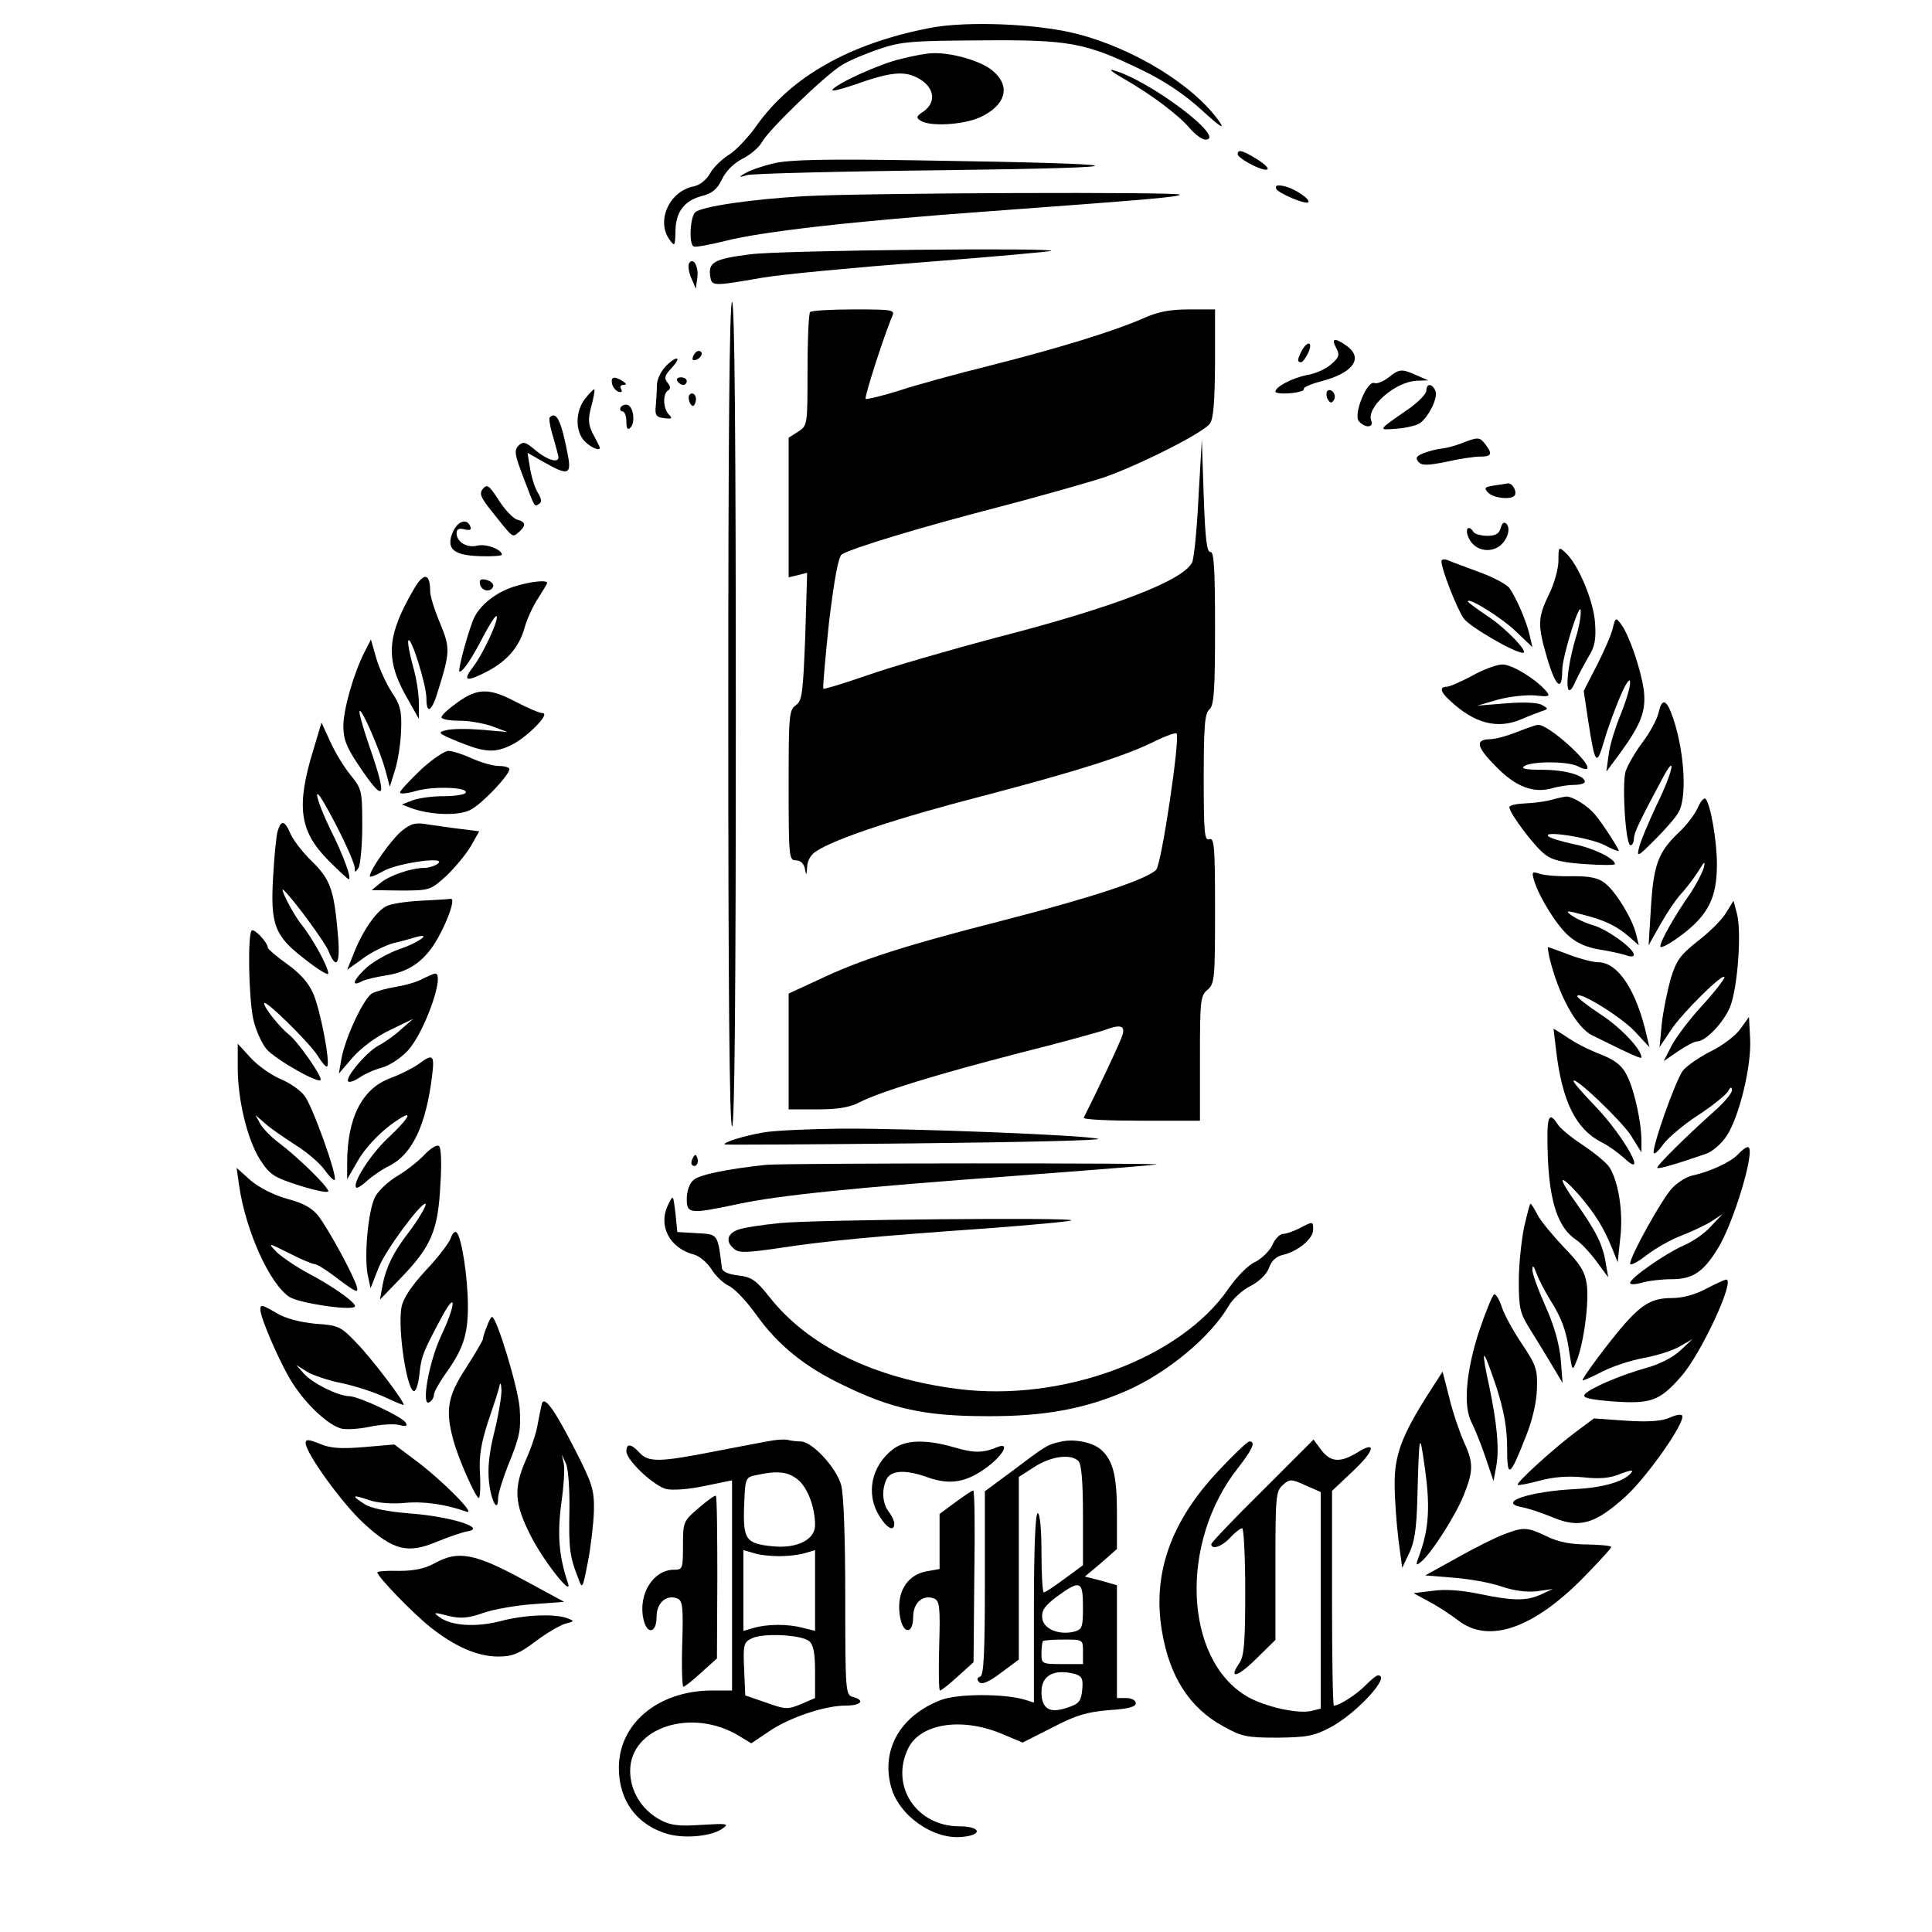 <?xml version="1.0" standalone="no"?>
<!DOCTYPE svg PUBLIC "-//W3C//DTD SVG 20010904//EN"
 "http://www.w3.org/TR/2001/REC-SVG-20010904/DTD/svg10.dtd">
<svg version="1.0" xmlns="http://www.w3.org/2000/svg"
 width="512pt" height="512pt" viewBox="0 0 512 512"
 preserveAspectRatio="xMidYMid meet">
<g transform="translate(0,512) scale(0.1,-0.1)"
fill="#000000" stroke="none">
<path d="M2465 5046 c-213 -41 -368 -129 -460 -259 -22 -31 -55 -66 -73 -77
-18 -11 -41 -33 -50 -49 -10 -18 -28 -32 -44 -35 -65 -13 -100 -93 -63 -142
13 -18 14 -16 15 21 0 52 22 82 68 95 29 7 42 18 55 44 10 22 31 43 54 55 21
10 45 31 52 44 18 33 166 176 211 204 19 12 64 31 100 43 58 20 88 22 270 23
235 2 276 -6 425 -78 60 -29 113 -64 160 -107 47 -43 62 -53 47 -31 -68 97
-226 194 -377 233 -103 27 -293 35 -390 16z"/>
<path d="M2388 4964 c-57 -13 -172 -66 -182 -82 -3 -5 22 1 57 13 98 35 136
39 175 15 39 -24 43 -61 10 -85 -20 -13 -21 -17 -8 -25 25 -16 112 -11 157 9
69 32 83 83 33 124 -29 25 -107 48 -158 46 -15 0 -53 -7 -84 -15z"/>
<path d="M2977 4912 c72 -41 147 -97 177 -133 14 -16 32 -29 40 -29 61 0 -148
158 -244 184 -14 4 -1 -6 27 -22z"/>
<path d="M3280 4711 c0 -5 18 -18 40 -29 48 -23 54 -10 8 18 -36 22 -48 25
-48 11z"/>
<path d="M2050 4687 c-30 -7 -64 -19 -75 -26 -19 -11 -18 -12 5 -5 14 4 250
10 525 13 554 7 526 17 -70 26 -248 4 -344 2 -385 -8z"/>
<path d="M3382 4620 c3 -11 78 -43 85 -36 7 7 -34 35 -61 42 -21 5 -27 3 -24
-6z"/>
<path d="M2130 4600 c-139 -8 -268 -27 -287 -42 -14 -11 -18 -84 -5 -91 4 -3
41 4 82 14 96 25 340 53 700 79 436 32 501 38 507 44 9 8 -842 5 -997 -4z"/>
<path d="M1988 4446 c-95 -12 -111 -21 -106 -57 4 -28 5 -28 138 -5 52 9 244
27 425 41 182 14 335 28 340 30 26 9 -719 2 -797 -9z"/>
<path d="M1826 4422 c-3 -6 -1 -23 6 -39 l12 -28 4 29 c4 30 -11 56 -22 38z"/>
<path d="M1930 3231 c0 -716 3 -1092 10 -1096 7 -4 10 362 10 1089 0 724 -3
1096 -10 1096 -7 0 -10 -370 -10 -1089z"/>
<path d="M2147 4293 c-4 -3 -7 -73 -7 -154 0 -145 0 -147 -25 -163 l-25 -16 0
-185 0 -185 25 6 24 6 -5 -168 c-6 -150 -8 -171 -25 -183 -18 -12 -19 -29 -19
-212 0 -190 1 -199 19 -199 12 0 21 -8 24 -22 4 -20 4 -19 6 4 0 16 10 34 24
42 49 33 218 89 439 146 252 66 385 108 461 147 27 13 52 22 55 19 10 -11 -40
-347 -54 -361 -26 -26 -172 -74 -405 -134 -262 -67 -378 -104 -491 -158 l-78
-36 0 -154 0 -153 75 0 c54 0 87 5 113 19 58 29 209 75 422 130 108 27 208 55
224 60 44 17 58 14 51 -11 -5 -18 -70 -155 -103 -220 -2 -5 66 -8 152 -8 l156
0 0 165 c0 153 1 166 20 182 19 16 20 30 20 211 0 168 -2 193 -15 188 -13 -5
-15 17 -15 163 0 138 3 171 15 181 12 10 15 47 15 216 0 158 -3 203 -12 201
-10 -1 -14 35 -18 148 l-5 150 -9 -155 c-4 -85 -12 -162 -17 -171 -25 -48
-206 -118 -516 -198 -125 -33 -280 -78 -343 -100 -63 -22 -116 -38 -118 -36
-2 2 5 81 15 176 14 116 25 174 34 180 29 17 206 71 407 123 115 30 245 67
288 81 94 33 261 117 280 142 10 13 13 56 14 161 l0 142 -69 0 c-50 0 -83 -6
-122 -24 -78 -34 -221 -78 -406 -125 -89 -22 -198 -52 -243 -67 -45 -14 -84
-23 -86 -21 -4 4 50 172 71 220 7 16 -2 17 -102 17 -60 0 -113 -3 -116 -7z"/>
<path d="M3541 4198 c10 -19 8 -25 -14 -44 -14 -12 -42 -25 -64 -28 -39 -8
-83 -31 -83 -44 0 -4 18 -6 40 -4 22 2 38 7 35 11 -2 4 18 13 44 20 87 22 116
62 69 95 -31 22 -41 20 -27 -6z"/>
<path d="M3450 4191 c-12 -23 -13 -31 -2 -31 4 0 12 11 19 25 13 29 -1 34 -17
6z"/>
<path d="M1837 4176 c-4 -10 -1 -13 9 -9 15 6 19 23 5 23 -5 0 -11 -7 -14 -14z"/>
<path d="M1763 4148 c-12 -13 -22 -34 -22 -48 0 -14 -2 -38 -3 -55 -3 -25 1
-31 22 -33 20 -3 23 -1 13 9 -16 16 -17 55 -3 64 8 5 7 11 -1 21 -10 12 -7 20
11 39 13 14 19 25 13 25 -5 0 -19 -10 -30 -22z"/>
<path d="M3680 4120 c-14 -11 -31 -18 -38 -15 -19 7 -56 -83 -41 -101 16 -19
40 -18 33 1 -14 36 64 104 121 106 l30 1 -30 13 c-40 18 -46 18 -75 -5z"/>
<path d="M1622 4103 c2 -9 9 -18 17 -21 8 -3 11 0 7 7 -4 6 -1 11 6 11 9 0 9
3 -2 10 -22 14 -32 12 -28 -7z"/>
<path d="M1795 4110 c3 -5 10 -10 16 -10 5 0 9 5 9 10 0 6 -7 10 -16 10 -8 0
-12 -4 -9 -10z"/>
<path d="M3780 4085 c0 -9 -21 -30 -46 -48 -85 -59 -84 -57 -32 -53 26 2 55 9
63 16 24 20 46 67 39 84 -8 20 -24 21 -24 1z"/>
<path d="M1551 4064 c-27 -34 -27 -88 -1 -114 19 -19 46 -28 38 -12 -2 4 -10
20 -18 35 -11 23 -12 37 -3 70 6 23 10 43 8 45 -1 2 -12 -9 -24 -24z"/>
<path d="M3517 4083 c-3 -5 -2 -15 2 -22 7 -10 10 -10 16 -1 4 6 3 16 -3 22
-5 5 -12 6 -15 1z"/>
<path d="M1826 4072 c-2 -4 -1 -14 3 -21 6 -10 10 -9 14 3 6 16 -8 32 -17 18z"/>
<path d="M1645 4041 c-3 -6 -1 -11 4 -11 6 0 11 -12 11 -27 0 -19 3 -24 11
-16 13 13 8 55 -8 60 -6 2 -14 -1 -18 -6z"/>
<path d="M1457 4014 c-3 -3 1 -27 9 -52 7 -26 14 -50 14 -54 0 -16 -30 -7 -60
18 -27 23 -33 25 -46 13 -12 -13 -10 -24 13 -84 31 -82 29 -79 42 -70 7 4 6
13 -3 28 -8 12 -17 41 -21 64 l-7 43 44 -25 c61 -35 72 -33 64 13 -18 96 -31
124 -49 106z"/>
<path d="M3870 3944 c-19 -7 -43 -13 -52 -13 -9 -1 -29 -6 -43 -11 -21 -8 -25
-13 -16 -24 9 -10 22 -10 73 0 35 8 75 14 91 14 30 0 33 7 13 33 -15 19 -18
20 -66 1z"/>
<path d="M1280 3825 c-10 -12 -7 -21 16 -51 66 -83 61 -79 78 -65 21 18 20 28
-4 34 -10 3 -32 26 -48 51 -25 39 -31 44 -42 31z"/>
<path d="M3957 3833 c-23 -4 -25 -6 -13 -19 15 -14 57 -19 69 -8 9 9 -4 34
-17 33 -6 -1 -23 -4 -39 -6z"/>
<path d="M1200 3710 c-19 -45 2 -62 74 -64 31 -1 56 1 56 4 0 14 -43 30 -65
24 -28 -7 -55 10 -55 33 0 11 7 14 21 10 13 -3 19 -1 16 6 -8 25 -34 17 -47
-13z"/>
<path d="M3977 3721 c-4 -15 -13 -21 -35 -21 -17 0 -34 5 -37 10 -13 21 -24 9
-13 -15 13 -30 48 -41 76 -26 24 13 38 49 24 63 -6 6 -11 2 -15 -11z"/>
<path d="M4130 3634 c0 -21 -11 -61 -25 -89 -30 -62 -31 -81 -4 -172 22 -74
39 -87 39 -30 0 38 49 193 49 157 1 -14 -5 -45 -13 -70 -30 -101 -29 -184 1
-112 7 15 22 43 33 62 17 27 20 47 17 90 -4 58 -45 156 -79 186 -17 16 -18 15
-18 -22z"/>
<path d="M3820 3633 c0 -22 41 -126 59 -152 16 -22 134 -91 157 -91 17 0 -45
65 -92 96 -30 20 -54 38 -54 40 0 13 91 -44 128 -80 l43 -41 -7 30 c-8 38 -37
104 -55 128 -8 9 -43 28 -79 41 -36 13 -73 27 -82 31 -10 4 -18 3 -18 -2z"/>
<path d="M1097 3559 c-71 -121 -76 -184 -23 -280 l36 -64 0 43 c0 24 -7 68
-16 98 -8 30 -14 60 -12 66 6 17 48 -117 48 -152 0 -46 15 -36 32 23 31 99 31
111 4 176 -14 33 -26 71 -26 83 0 50 -17 52 -43 7z"/>
<path d="M1272 3572 c4 -19 29 -23 35 -6 2 6 -6 14 -17 17 -16 4 -20 1 -18
-11z"/>
<path d="M1361 3565 c-44 -14 -85 -45 -103 -79 -13 -24 -47 -146 -40 -146 9 0
32 34 63 94 17 32 32 56 35 53 7 -7 -35 -99 -62 -134 -29 -38 -19 -41 34 -14
55 28 88 66 102 117 7 25 24 61 37 80 12 19 23 37 23 39 0 9 -45 4 -89 -10z"/>
<path d="M4274 3455 c-4 -17 -23 -61 -42 -98 l-35 -68 12 -80 c18 -116 22
-121 42 -53 9 32 29 86 43 119 34 79 35 36 1 -48 -14 -34 -29 -82 -32 -107
l-6 -45 37 50 c56 77 69 112 62 168 -8 54 -38 143 -60 173 -14 18 -15 18 -22
-11z"/>
<path d="M967 3394 c-29 -56 -57 -153 -57 -198 0 -35 8 -56 41 -105 69 -103
77 -90 28 51 -17 49 -29 92 -26 94 6 6 53 -102 68 -156 l12 -45 14 45 c8 25
15 72 16 105 2 50 -2 67 -25 101 -15 23 -33 63 -41 90 l-14 49 -16 -31z"/>
<path d="M3901 3329 c-30 -16 -60 -29 -67 -29 -20 0 -17 -14 9 -37 65 -61 126
-76 189 -49 18 8 42 17 53 21 19 6 19 7 1 17 -11 6 -49 8 -95 4 l-76 -6 55 16
c30 8 74 13 98 11 37 -4 41 -3 30 11 -27 32 -92 72 -117 71 -14 0 -50 -13 -80
-30z"/>
<path d="M1213 3259 c-24 -17 -43 -34 -43 -40 0 -5 21 -9 48 -9 26 0 65 -7 87
-15 l40 -15 -67 6 c-37 3 -80 3 -95 -1 -25 -6 -23 -8 32 -31 70 -28 95 -30
139 -9 42 20 106 85 84 85 -8 0 -40 14 -71 30 -70 37 -101 37 -154 -1z"/>
<path d="M4395 3230 c-4 -17 -23 -52 -42 -77 -19 -25 -39 -60 -45 -77 -10 -36
0 -196 13 -196 5 0 9 8 9 18 1 16 13 42 74 156 41 78 30 21 -14 -68 -21 -45
-42 -94 -46 -111 -7 -28 -5 -27 43 21 28 28 56 60 62 73 24 43 13 178 -21 264
-14 35 -25 34 -33 -3z"/>
<path d="M832 3138 c-48 -154 -39 -220 38 -298 28 -28 52 -50 54 -50 9 0 -14
64 -49 133 -37 77 -48 125 -15 67 37 -64 80 -155 80 -170 0 -13 1 -13 10 0 5
8 10 58 10 111 0 93 -1 98 -31 135 -18 22 -42 62 -54 89 l-23 50 -20 -67z"/>
<path d="M4020 3180 c-25 -10 -57 -19 -72 -19 -40 -1 -35 -21 18 -74 51 -52
98 -70 147 -56 17 5 44 9 59 9 16 0 28 4 28 8 0 17 -52 32 -113 32 -44 0 -58
3 -47 10 20 13 116 13 142 -1 11 -6 22 -9 24 -6 13 13 -103 118 -130 116 -6 0
-31 -9 -56 -19z"/>
<path d="M1114 3079 c-30 -29 -54 -55 -54 -59 0 -5 19 -3 43 4 45 13 140 10
131 -5 -3 -5 -29 -9 -59 -9 -30 0 -66 -5 -82 -11 l-28 -11 23 -9 c51 -19 127
-22 159 -5 30 15 103 92 103 108 0 4 -12 8 -27 8 -16 0 -48 9 -72 20 -24 11
-52 20 -63 20 -10 0 -44 -23 -74 -51z"/>
<path d="M4110 3000 c-14 -4 -44 -8 -67 -9 -24 -1 -43 -5 -43 -10 0 -16 66
-104 94 -125 20 -16 48 -22 107 -26 43 -3 79 -3 79 0 -1 15 -58 43 -110 53
-32 7 -62 16 -67 21 -15 16 112 -4 150 -24 20 -11 37 -17 37 -15 0 6 -44 74
-62 95 -20 25 -61 50 -78 49 -8 -1 -26 -5 -40 -9z"/>
<path d="M4500 2981 c-7 -17 -30 -48 -52 -68 -54 -52 -66 -85 -73 -200 l-6
-98 31 55 c17 30 41 66 54 80 13 14 34 41 46 60 17 28 20 30 15 10 -4 -14 -19
-42 -33 -64 -43 -61 -82 -130 -82 -144 0 -7 26 7 59 32 69 53 91 98 91 186 0
62 -17 159 -30 173 -4 4 -13 -6 -20 -22z"/>
<path d="M736 2918 c-4 -13 -9 -66 -12 -118 -8 -130 3 -160 84 -222 34 -27 62
-44 62 -38 0 18 -41 92 -71 130 -23 28 -63 107 -46 90 30 -30 107 -136 117
-159 22 -55 33 -36 25 47 -10 115 -20 142 -69 190 -24 23 -49 56 -56 72 -15
36 -25 38 -34 8z"/>
<path d="M1066 2919 c-27 -21 -86 -104 -86 -121 0 -4 16 2 35 13 37 22 174 41
145 20 -8 -6 -24 -11 -35 -11 -35 0 -93 -20 -117 -40 l-23 -19 78 -1 c76 0 78
1 120 39 23 22 52 57 65 79 l22 39 -48 6 c-26 3 -65 9 -87 12 -33 6 -45 3 -69
-16z"/>
<path d="M4065 2788 c14 -46 60 -120 92 -148 21 -19 49 -31 80 -36 26 -4 58
-11 71 -15 12 -5 22 -5 22 1 0 16 -70 67 -108 78 -21 6 -46 18 -57 26 -18 13
-15 14 30 2 60 -15 91 -31 124 -60 l24 -21 -7 29 c-10 41 -53 112 -82 135 -19
15 -40 19 -87 19 -34 -1 -73 2 -85 6 -22 7 -23 6 -17 -16z"/>
<path d="M1115 2733 c-38 -2 -80 -8 -92 -15 -26 -13 -63 -66 -86 -126 l-17
-42 42 30 c22 17 60 35 82 41 23 5 49 13 60 16 43 12 2 -17 -45 -32 -28 -10
-66 -31 -85 -47 -36 -32 -46 -55 -16 -39 9 5 38 12 65 16 63 10 104 39 138
100 30 54 46 106 33 103 -5 -1 -40 -3 -79 -5z"/>
<path d="M4573 2699 c-12 -19 -46 -52 -75 -74 -44 -35 -55 -49 -70 -97 -9 -32
-20 -85 -24 -120 l-6 -63 30 45 c31 47 142 156 142 140 0 -5 -27 -40 -61 -77
-33 -36 -69 -84 -80 -106 l-20 -39 38 26 c21 14 43 26 50 26 23 0 71 50 88 92
20 50 31 199 18 247 l-9 34 -21 -34z"/>
<path d="M667 2654 c-11 -11 -8 -177 4 -234 6 -28 22 -64 35 -80 24 -28 144
-96 144 -81 0 14 -61 101 -84 119 -25 20 -66 71 -66 83 0 14 120 -104 142
-139 11 -18 22 -31 25 -28 9 9 -18 150 -37 193 -12 28 -35 54 -69 78 -28 20
-51 40 -51 43 -1 15 -36 52 -43 46z"/>
<path d="M4106 2583 c24 -100 72 -187 114 -207 109 -54 130 -63 130 -58 0 21
-55 79 -107 113 -35 23 -63 45 -63 49 0 17 117 -55 153 -94 l38 -41 -7 30
c-27 120 -76 195 -129 195 -14 0 -48 9 -77 20 -29 11 -54 20 -56 20 -1 0 1
-12 4 -27z"/>
<path d="M1120 2526 c-14 -8 -45 -17 -70 -21 -25 -4 -53 -12 -63 -17 -23 -12
-72 -118 -82 -173 l-7 -40 37 43 c22 25 62 55 98 72 l62 30 -31 -27 c-17 -16
-44 -35 -61 -44 -32 -17 -90 -86 -80 -95 3 -3 16 1 29 10 13 9 39 21 58 26 20
5 51 25 69 44 45 46 102 207 74 206 -5 -1 -19 -7 -33 -14z"/>
<path d="M4612 2393 c-12 -17 -47 -44 -78 -59 -30 -15 -63 -38 -74 -51 -20
-26 -85 -211 -77 -219 3 -3 14 8 26 25 12 16 52 50 90 75 39 25 74 54 80 63 7
13 10 14 11 4 0 -8 -21 -33 -46 -55 -74 -66 -156 -147 -152 -151 3 -4 56 12
131 38 16 6 40 27 53 47 33 50 66 185 62 257 l-3 58 -23 -32z"/>
<path d="M4124 2335 c16 -134 52 -207 120 -242 17 -8 43 -27 59 -41 67 -63 3
54 -74 135 -33 34 -59 64 -59 68 0 16 126 -104 152 -144 l28 -45 0 31 c0 47
-18 131 -37 170 -12 26 -29 41 -62 55 -50 20 -73 32 -110 57 l-24 15 7 -59z"/>
<path d="M630 2291 c0 -85 25 -190 59 -244 26 -40 36 -47 105 -69 42 -13 76
-20 76 -15 0 12 -81 91 -133 130 -20 15 -42 38 -48 50 l-12 22 24 -21 c13 -12
49 -37 80 -57 31 -19 66 -49 79 -67 12 -17 24 -29 27 -27 8 9 -59 197 -80 223
-11 15 -40 35 -65 45 -25 11 -60 36 -78 56 l-34 37 0 -63z"/>
<path d="M1109 2300 c-14 -10 -47 -27 -74 -37 -76 -28 -115 -106 -115 -226 l0
-42 29 50 c17 30 51 67 85 93 65 48 60 28 -9 -37 -44 -42 -92 -117 -81 -128 2
-3 15 5 28 17 13 12 40 31 61 41 60 31 96 108 112 237 7 57 3 61 -36 32z"/>
<path d="M4102 2052 c5 -120 28 -186 74 -217 13 -8 38 -35 55 -58 l31 -42 -7
40 c-8 48 -26 83 -76 154 -52 72 -50 86 4 26 44 -51 67 -88 90 -145 l14 -35 7
65 c8 69 -5 149 -29 187 -8 12 -40 38 -71 59 -31 20 -61 45 -67 56 -24 37 -29
16 -25 -90z"/>
<path d="M2024 2119 c-49 -8 -111 -27 -103 -32 2 -1 231 0 509 3 278 3 494 8
480 12 -35 10 -498 28 -682 27 -84 -1 -176 -5 -204 -10z"/>
<path d="M1124 2059 c-16 -17 -48 -42 -72 -56 -23 -14 -50 -39 -58 -55 -18
-35 -29 -151 -20 -204 l8 -38 22 56 c18 45 109 168 123 168 7 0 -20 -45 -47
-80 -37 -48 -57 -88 -66 -135 l-7 -39 57 59 c79 82 97 125 103 245 4 59 2 100
-4 103 -6 4 -23 -7 -39 -24z"/>
<path d="M4606 2061 c-18 -20 -74 -46 -120 -56 -16 -3 -41 -19 -55 -34 -27
-29 -111 -180 -111 -200 0 -6 20 4 44 23 25 19 66 42 93 52 26 10 62 27 78 37
l30 20 -30 -32 c-16 -19 -50 -42 -74 -52 -49 -22 -141 -86 -141 -99 0 -5 15
-4 32 1 18 5 53 9 78 9 55 0 83 18 121 79 43 67 104 271 81 271 -5 0 -16 -8
-26 -19z"/>
<path d="M1836 2051 c-4 -7 -5 -15 -2 -18 9 -9 19 4 14 18 -4 11 -6 11 -12 0z"/>
<path d="M2030 2033 c-104 -11 -176 -26 -192 -40 -11 -9 -18 -30 -18 -50 0
-40 8 -41 135 -14 108 23 297 43 750 76 187 14 349 27 360 29 27 4 -990 4
-1035 -1z"/>
<path d="M634 1976 c18 -120 81 -259 133 -293 24 -16 161 -37 173 -26 8 7 -52
51 -120 87 -36 19 -75 46 -88 59 -23 24 -22 24 34 -4 31 -16 62 -29 68 -29 6
0 35 -18 64 -41 47 -35 53 -37 47 -17 -10 32 -72 146 -100 184 -17 22 -39 35
-84 47 -36 10 -75 30 -97 49 l-37 33 7 -49z"/>
<path d="M1771 1928 c-28 -56 3 -116 69 -133 14 -4 34 -21 45 -38 11 -18 32
-38 47 -45 15 -7 47 -41 72 -76 57 -80 128 -138 231 -187 129 -63 217 -82 380
-82 151 -1 260 19 372 68 108 48 221 142 269 224 10 18 36 42 58 53 23 12 43
31 49 48 7 20 20 31 39 35 37 9 78 42 78 66 0 23 0 23 -36 4 -16 -8 -36 -15
-44 -15 -8 0 -21 -13 -28 -29 -7 -16 -28 -36 -45 -45 -19 -8 -50 -40 -72 -72
-127 -184 -439 -300 -716 -265 -222 28 -398 114 -500 244 -35 44 -47 53 -83
57 -26 3 -42 10 -43 20 -11 91 -10 89 -66 92 l-52 3 -5 50 c-6 49 -6 50 -19
23z"/>
<path d="M4039 1868 c-7 -35 -14 -99 -14 -143 0 -72 3 -85 30 -128 17 -27 43
-70 58 -95 l28 -47 -5 64 c-4 41 -18 90 -41 141 -19 43 -35 86 -34 96 0 13 4
9 11 -11 6 -16 22 -47 35 -68 32 -51 44 -83 52 -142 8 -49 8 -49 19 -22 19 45
34 159 27 204 -5 34 -18 54 -61 98 -29 31 -61 69 -69 85 -9 17 -17 30 -19 30
-2 0 -9 -28 -17 -62z"/>
<path d="M2070 1879 c-52 -5 -105 -13 -117 -19 -27 -11 -30 -32 -7 -50 12 -11
34 -10 122 3 120 18 237 30 552 52 118 9 216 18 219 21 8 8 -672 2 -769 -7z"/>
<path d="M1195 1840 c-4 -13 -33 -51 -66 -86 -39 -42 -60 -74 -65 -98 -11 -60
16 -233 35 -222 5 3 11 25 13 49 5 44 10 56 61 151 38 69 34 26 -4 -54 -32
-68 -54 -190 -31 -176 7 4 12 13 12 20 0 7 14 32 31 56 46 64 59 102 59 178 0
74 -16 182 -30 196 -4 4 -11 -2 -15 -14z"/>
<path d="M4520 1704 c-28 -15 -61 -24 -90 -24 -50 0 -77 -15 -125 -69 -40 -46
-114 -145 -111 -149 2 -1 25 9 52 23 27 14 76 30 109 36 33 6 76 19 95 30 l35
20 -32 -30 c-19 -18 -56 -37 -90 -46 -68 -19 -150 -54 -163 -70 -8 -9 12 -14
75 -19 100 -7 123 1 180 66 54 61 146 261 119 257 -5 -1 -29 -12 -54 -25z"/>
<path d="M3920 1593 c-35 -107 -43 -200 -20 -243 7 -14 24 -54 36 -90 l22 -65
7 38 c9 46 2 117 -19 216 -9 40 -15 75 -13 78 3 2 17 -36 33 -84 20 -63 28
-108 28 -160 0 -83 7 -79 50 31 17 42 28 90 29 125 2 52 -2 63 -40 120 -23 34
-47 78 -53 97 -6 19 -15 34 -20 34 -4 0 -22 -44 -40 -97z"/>
<path d="M690 1649 c0 -22 54 -146 85 -194 37 -58 95 -112 130 -121 13 -3 47
-1 75 5 28 6 63 8 77 5 19 -5 24 -4 18 6 -10 16 -125 70 -150 70 -30 1 -97 34
-120 60 l-20 23 28 -18 c15 -9 58 -24 95 -31 37 -8 88 -25 115 -38 26 -12 47
-21 47 -19 0 11 -85 123 -125 164 -42 44 -48 47 -110 51 -40 4 -78 14 -100 27
-41 24 -45 25 -45 10z"/>
<path d="M1290 1604 c-6 -14 -10 -28 -10 -32 0 -4 -20 -38 -45 -77 -49 -75
-55 -112 -34 -190 13 -50 60 -155 68 -155 3 0 5 29 3 64 -3 47 3 81 21 137 14
41 28 83 30 94 3 14 5 10 6 -10 0 -16 -8 -66 -19 -110 -14 -56 -18 -96 -14
-133 6 -52 24 -83 24 -42 0 12 14 56 31 98 27 67 30 85 26 142 -5 56 -61 240
-73 240 -3 0 -9 -12 -14 -26z"/>
<path d="M3785 1426 c-70 -110 -90 -163 -89 -241 0 -38 5 -104 10 -145 l10
-75 19 40 c14 29 19 67 21 140 5 183 6 184 20 85 14 -99 11 -158 -12 -224 -13
-35 -13 -37 2 -25 28 23 93 125 114 179 25 63 25 84 -1 140 -11 25 -29 77 -38
115 l-18 70 -38 -59z"/>
<path d="M1436 1400 c-2 -8 -7 -32 -11 -54 -3 -21 -17 -63 -31 -94 -33 -75
-31 -116 11 -199 33 -67 114 -170 100 -128 -24 71 -28 127 -18 208 7 47 10 95
7 108 l-5 24 11 -24 c6 -13 10 -69 9 -125 -2 -101 1 -122 24 -180 10 -28 11
-27 25 45 8 41 15 102 16 136 1 55 -5 72 -47 155 -57 112 -84 150 -91 128z"/>
<path d="M4425 1363 c-21 -9 -54 -12 -116 -8 l-85 6 -51 -38 c-57 -43 -156
-133 -151 -138 2 -2 28 3 58 11 36 10 76 13 116 9 44 -5 72 -2 98 9 20 8 34
11 31 6 -15 -24 -72 -42 -147 -46 -124 -6 -211 -35 -146 -48 18 -3 56 -16 85
-28 70 -29 112 -16 193 58 57 53 156 194 148 212 -1 5 -16 3 -33 -5z"/>
<path d="M810 1296 c0 -27 98 -162 154 -213 78 -72 117 -81 193 -49 32 13 69
26 83 28 50 9 -47 39 -151 47 -64 5 -106 14 -123 25 -36 23 -33 26 11 11 22
-8 60 -11 94 -8 51 5 108 -3 165 -23 28 -10 -61 80 -131 133 l-60 45 -81 -7
c-62 -5 -89 -3 -117 9 -30 12 -37 12 -37 2z"/>
<path d="M2050 1303 c-14 -2 -81 -15 -149 -28 -152 -30 -182 -31 -206 -5 -22
24 -35 26 -35 4 0 -24 72 -91 105 -100 17 -4 60 -1 102 8 l73 15 0 -278 0
-279 -57 0 c-140 -2 -243 -88 -243 -205 0 -88 49 -153 132 -176 47 -12 116 -5
144 16 17 12 10 13 -56 9 -60 -4 -82 -2 -110 13 -49 26 -80 76 -80 130 0 116
164 168 288 93 l33 -20 46 31 c54 37 148 69 204 69 41 0 53 14 19 23 -19 5
-20 14 -20 264 0 157 -4 274 -11 298 -13 46 -77 115 -107 115 -11 0 -26 2 -34
4 -7 2 -24 1 -38 -1z m63 -103 c27 -21 47 -74 47 -122 0 -38 -47 -62 -111 -56
-73 7 -80 18 -77 107 3 75 3 76 33 82 55 12 82 9 108 -11z m-48 -204 c22 0 52
3 68 8 l27 8 0 -107 0 -107 -32 8 c-41 11 -95 10 -130 0 l-28 -8 0 107 0 107
28 -8 c15 -5 45 -8 67 -8z m79 -225 c12 -10 16 -32 16 -82 l0 -69 -37 -16
c-36 -15 -42 -14 -93 4 l-55 19 -3 70 c-3 64 -1 71 20 81 29 15 131 10 152 -7z"/>
<path d="M2814 1300 c-38 -8 -41 -10 -131 -78 l-73 -54 0 -243 c0 -186 -3
-244 -12 -248 -9 -3 -10 -8 -3 -15 7 -7 25 0 58 25 l47 35 0 242 0 242 42 27
c44 28 96 35 116 15 8 -8 12 -55 12 -144 l0 -132 -49 -36 c-27 -20 -51 -36
-55 -36 -3 0 -6 47 -6 105 0 63 -4 105 -10 105 -6 0 -10 -90 -10 -251 l0 -251
-22 7 c-54 17 -179 17 -224 0 -107 -41 -159 -130 -133 -229 20 -77 112 -142
189 -134 55 5 50 28 -7 28 -114 0 -184 106 -137 205 31 67 140 85 247 41 l57
-24 79 40 c63 33 92 41 150 46 51 3 71 9 71 18 0 8 -11 14 -25 14 l-25 0 0
150 0 149 -42 12 -43 11 43 36 42 37 0 98 c0 98 -11 138 -43 166 -23 19 -69
28 -103 21z m56 -439 c0 -53 -2 -59 -23 -65 -41 -10 -82 7 -85 36 -2 20 6 32
39 57 62 45 69 42 69 -28z m0 -118 l0 -33 -55 0 c-54 0 -55 1 -55 28 0 16 2
31 4 33 2 2 27 4 55 4 51 0 51 0 51 -32z m-22 -59 c19 -6 23 -12 20 -42 -3
-30 -8 -37 -38 -47 -48 -17 -70 -4 -70 41 0 44 33 62 88 48z"/>
<path d="M2366 1279 c-57 -44 -72 -118 -36 -176 20 -33 40 -44 40 -20 0 6 -7
21 -15 31 -17 23 -19 59 -5 87 13 23 51 25 111 3 58 -20 101 -12 155 28 44 33
61 67 27 53 -38 -16 -62 -16 -113 -1 -75 22 -131 21 -164 -5z"/>
<path d="M3228 1221 c-125 -133 -174 -271 -149 -422 20 -122 73 -205 163 -254
48 -27 62 -30 143 -30 77 1 97 4 140 27 69 36 163 138 127 138 -5 0 -19 -12
-33 -26 -22 -23 -69 -54 -84 -54 -3 0 -5 128 -5 284 l0 285 55 52 c59 55 64
83 11 49 -45 -27 -70 -25 -95 8 l-20 27 -135 -135 c-75 -74 -136 -138 -136
-142 0 -16 28 -7 50 17 13 14 27 25 32 25 4 0 8 -75 8 -168 0 -137 -3 -172
-16 -190 -30 -44 -3 -36 46 13 l50 49 0 197 c0 181 1 197 19 213 19 17 22 17
60 0 l41 -18 0 -287 0 -287 -24 -6 c-36 -9 -124 11 -171 38 -168 99 -180 409
-24 606 38 49 48 70 30 70 -5 0 -42 -35 -83 -79z"/>
<path d="M2532 1139 l-42 -31 0 -73 0 -73 -34 -6 c-55 -10 -83 -60 -70 -125 9
-43 34 -41 34 4 0 37 25 60 55 49 15 -6 17 -22 14 -125 -2 -66 -1 -119 2 -119
4 0 25 17 48 38 l41 37 2 228 c2 125 1 227 -3 227 -3 0 -24 -14 -47 -31z"/>
<path d="M1852 1124 c-41 -35 -42 -37 -42 -100 0 -61 -1 -64 -24 -64 -55 0
-95 -65 -81 -130 9 -43 35 -39 35 5 0 37 25 60 55 49 14 -6 16 -22 13 -120 -2
-63 0 -114 3 -114 4 0 25 17 48 38 l41 37 1 213 c0 118 -1 216 -4 218 -2 2
-22 -12 -45 -32z"/>
<path d="M3986 1054 c-22 -8 -78 -36 -124 -62 l-85 -47 74 -6 c41 -3 98 -13
127 -23 35 -12 68 -16 95 -13 l42 6 -30 -14 c-39 -18 -74 -18 -165 1 -48 10
-92 13 -124 8 l-50 -6 40 -22 c22 -11 57 -34 78 -50 81 -63 199 -22 332 113
41 42 74 78 74 81 0 4 -28 6 -62 7 -44 0 -77 6 -108 21 -52 25 -62 26 -114 6z"/>
<path d="M1155 979 c-28 -16 -57 -22 -97 -22 -32 1 -58 -1 -58 -4 0 -11 93
-107 139 -144 65 -52 126 -79 181 -79 38 0 55 7 99 40 29 22 65 43 79 47 24 6
25 7 7 14 -33 13 -114 10 -178 -7 -66 -17 -132 -13 -163 11 -17 12 -14 13 23
3 34 -8 52 -7 95 8 29 10 89 20 133 23 l80 6 -109 59 c-127 69 -171 77 -231
45z"/>
</g>
</svg>
